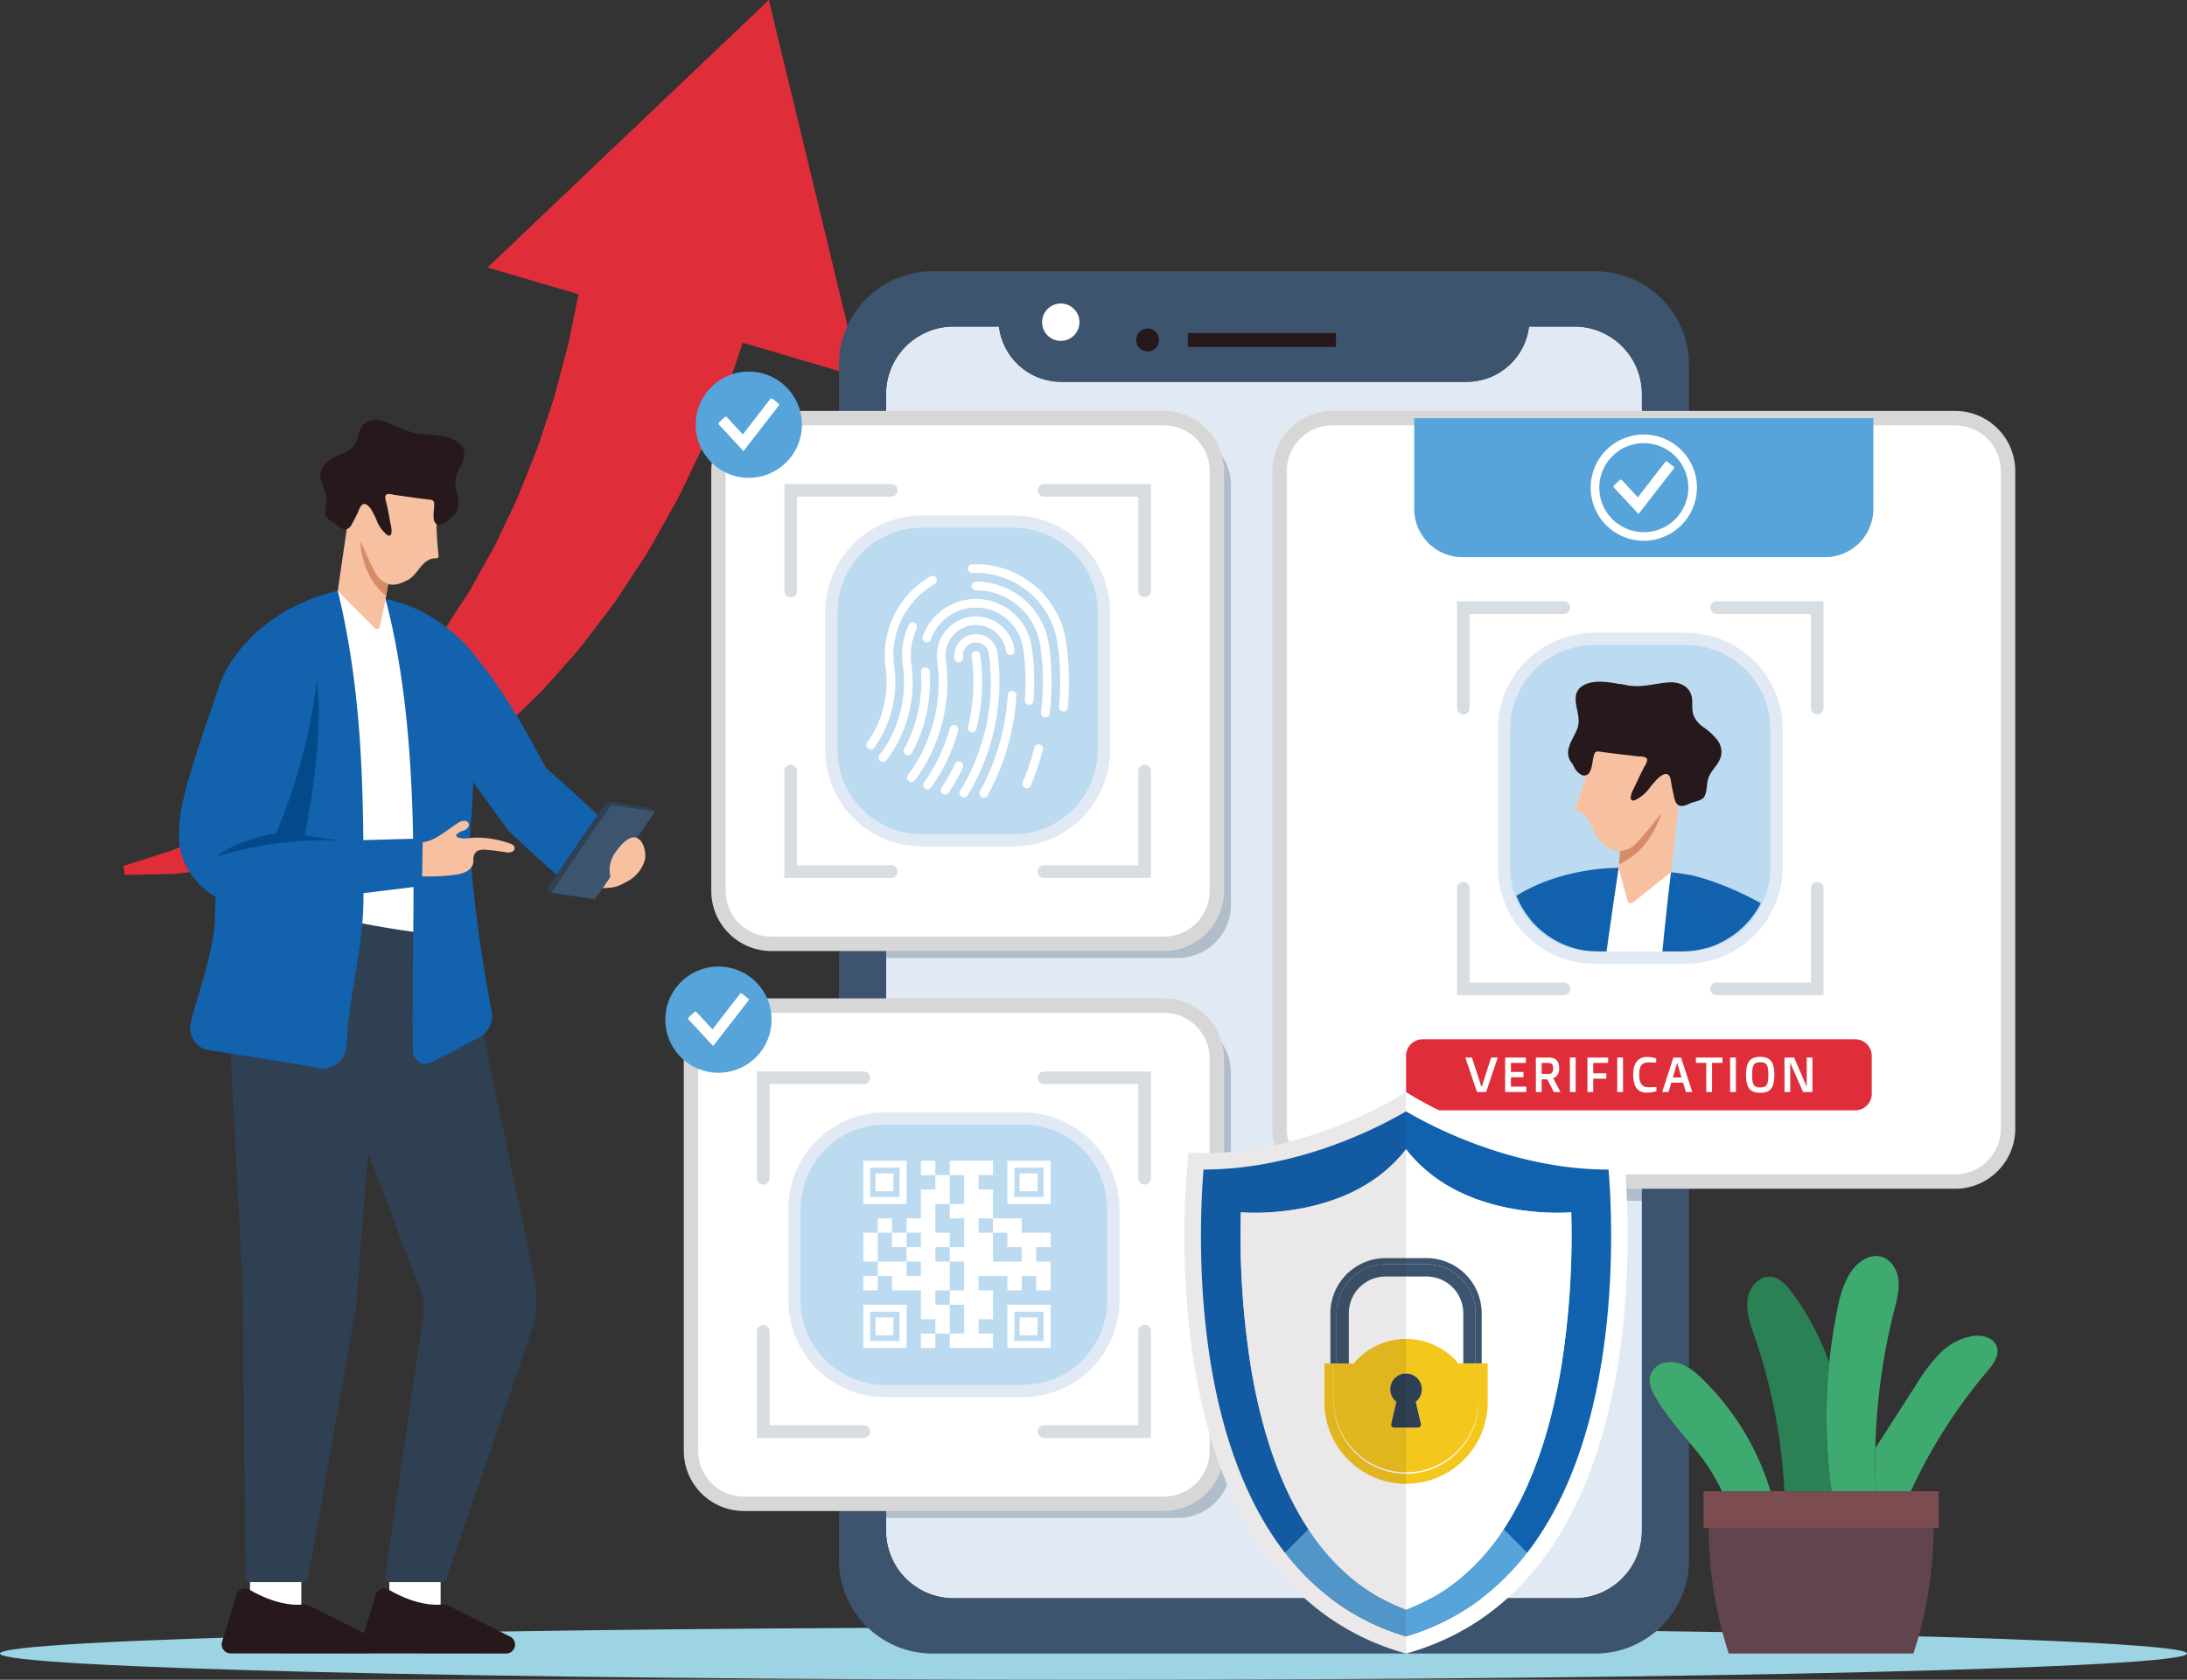 <svg height="465.131" viewBox="0 0 605.4 465.131" width="605.4" xmlns="http://www.w3.org/2000/svg" xmlns:xlink="http://www.w3.org/1999/xlink"><rect x="0" y="0" width="605.4" height="465.131" fill="#333333" stroke="none"/><clipPath id="a"><path d="m0 0h605.4v465.131h-605.4z"/></clipPath><clipPath id="b"><path d="m0 0h605.399v465.131h-605.399z"/></clipPath><clipPath id="c"><path d="m0 0h108.024v211.389h-108.024z"/></clipPath><clipPath id="d"><path d="m24.455 0h23.132a24.456 24.456 0 0 1 24.456 24.456v35.944a24.455 24.455 0 0 1 -24.455 24.455h-23.131a24.457 24.457 0 0 1 -24.457-24.455v-35.945a24.455 24.455 0 0 1 24.455-24.455z"/></clipPath><clipPath id="e"><path d="m0 0h108.517v145.563h-108.517z"/></clipPath><clipPath id="f"><path d="m0 0h108.517v137.961h-108.517z"/></clipPath><clipPath id="g"><path d="m0 0h61.35v155.49h-61.35z"/></clipPath><g clip-path="url(#a)"><g clip-path="url(#b)"><path d="m214.441 0-77.862 74.064 25.187 7.426q-.6 2.918-1.294 6.281-.7 3.455-1.494 7.34-1 3.771-2.1 7.916-.554 2.083-1.128 4.253c-.378 1.451-.754 2.945-1.265 4.365q-1.443 4.358-2.975 9c-.952 3.177-2.233 6.181-3.485 9.327q-.944 2.365-1.906 4.781c-.647 1.613-1.266 3.283-2.046 4.806q-2.245 4.72-4.549 9.588a53.367 53.367 0 0 1 -2.49 4.745q-1.307 2.344-2.625 4.708t-2.658 4.777c-.944 1.532-1.945 3-2.922 4.517l-2.958 4.548c-1 1.5-1.942 3.125-3.052 4.477q-3.238 4.266-6.468 8.525a50.137 50.137 0 0 1 -3.386 4.032q-1.733 1.957-3.456 3.9-1.729 1.96-3.446 3.9-1.821 1.756-3.621 3.492c-2.422 2.285-4.766 4.707-7.2 6.826-4.979 3.945-9.7 8.226-14.6 11.24-2.412 1.613-4.751 3.262-7.061 4.736q-3.556 1.957-6.858 3.775-1.663.914-3.251 1.788c-.531.294-1.057.582-1.576.868q-.791.342-1.561.679-3.109 1.348-5.883 2.552c-1.866.807-3.614 1.563-5.229 2.261-1.689.54-3.238 1.031-4.636 1.477-5.595 1.78-8.792 2.8-8.792 2.8l.36 2.505s3.332-.068 9.167-.193c1.459-.032 3.072-.065 4.831-.1 1.77-.214 3.684-.448 5.729-.7l6.579-.82c.584-.077 1.174-.151 1.772-.23q.87-.193 1.761-.4 1.789-.4 3.659-.827c2.506-.572 5.118-1.165 7.82-1.783 2.664-.8 5.39-1.762 8.226-2.692 5.747-1.647 11.46-4.559 17.573-7.2 3-1.468 5.943-3.259 9-4.931l4.6-2.6q2.223-1.52 4.471-3.049 2.253-1.546 4.525-3.1a49.687 49.687 0 0 0 4.5-3.281q4.389-3.59 8.8-7.2c1.513-1.155 2.851-2.591 4.264-3.914q2.106-2.026 4.2-4.048c1.393-1.362 2.816-2.688 4.178-4.088q1.978-2.222 3.939-4.423 1.964-2.22 3.915-4.422a58.1 58.1 0 0 0 3.787-4.534q3.623-4.75 7.144-9.377c1.211-1.511 2.259-3.182 3.332-4.8s2.132-3.247 3.181-4.849c2.1-3.209 4.211-6.321 5.973-9.645q2.755-4.909 5.352-9.542c.9-1.522 1.65-3.131 2.4-4.7s1.5-3.117 2.221-4.631c1.444-3.039 2.859-5.945 4.145-8.761 1.178-2.907 2.292-5.667 3.34-8.259 1.046-2.612 2.024-5.058 2.93-7.32.889-2.279 1.539-4.478 2.213-6.419q.831-2.513 1.506-4.548l32.477 9.575z" fill="#df2e3a" transform="translate(-1.609)"/><path d="m605.4 479.069c0 4.011-135.522 7.263-302.7 7.263s-302.7-3.252-302.7-7.263 135.524-7.263 302.7-7.263 302.7 3.252 302.7 7.263" fill="#9dd4e3" transform="translate(0 -21.202)"/><path d="m0 0h14.2v10.57h-14.2z" fill="#fff" transform="translate(107.769 435.694)"/><path d="m145.916 473.88-17.336-8.68a2.443 2.443 0 0 0 -1.4-.243c-1.814.229-7.161.374-14.822-4.048a2.478 2.478 0 0 0 -3.617 1.4l-4.009 13.011a2.473 2.473 0 0 0 2.361 3.2l37.714.037a2.473 2.473 0 0 0 1.11-4.685" fill="#26181b" transform="translate(-4.701 -20.698)"/><path d="m0 0h14.2v10.57h-14.2z" fill="#fff" transform="translate(69.214 435.694)"/><path d="m105.547 473.88-17.336-8.68a2.443 2.443 0 0 0 -1.4-.243c-1.814.229-7.161.374-14.822-4.048a2.478 2.478 0 0 0 -3.617 1.4l-4.009 13.011a2.473 2.473 0 0 0 2.361 3.2l37.714.037a2.473 2.473 0 0 0 1.11-4.685" fill="#26181b" transform="translate(-2.887 -20.698)"/><path d="m110.883 173.633 11.434 20.067-1.129 76.637-29.113-4.58-.234-87.431 5.781-7.036z" fill="#fff" transform="translate(-4.127 -7.697)"/><path d="m125.521 450.026h-15.029a.962.962 0 0 1 -.952-1.1l10.531-72.233a15.356 15.356 0 0 0 -.846-7.686l-14.362-37.963-3.191 40.787a28.033 28.033 0 0 1 -.441 3.872l-13.017 73.53a.961.961 0 0 1 -.947.794h-15.331a.962.962 0 0 1 -.962-.951l-.883-81.77-3.839-74.559a25.59 25.59 0 0 1 30.755-26.363c12.338 2.55 23.8 4.475 34.065 4.648l19.728 94.348a30.338 30.338 0 0 1 -1.008 16.078l-23.362 67.919a.962.962 0 0 1 -.909.648" fill="#2e4052" transform="translate(-2.976 -11.947)"/><path d="m178.1 242.621-11.194 13.463c-6.319-4.13-16.917-14.2-21.328-18.455l-26.02-36-7.778-27.884s13.748 1.615 25.024 15.933c9.531 12.1 14.446 21.782 19.287 30.632.428.782 17.169 14.294 22.009 22.312" fill="#1362ae" transform="translate(-5.023 -7.808)"/><path d="m111.779 173.744s28.923 4.985 23.592 61.592c-1.094 11.608 3.089 38.812 5.732 52.389a6.983 6.983 0 0 1 -4.3 7.82l-12.681 6.584a3.545 3.545 0 0 1 -4.817-3.33c-.637-35.425 3.273-83.466-7.528-125.055" fill="#1362ae" transform="translate(-5.023 -7.808)"/><path d="m103.1 250.376q0 3.394-.024 6.8c-.084 13.216-4.1 26.357-4.664 39.981a6.693 6.693 0 0 1 -9.089 5.971l-30.083-4.853a6.391 6.391 0 0 1 -3.941-7.354c1.575-7.114 6.232-18.725 6.662-28.862.164-3.91.282-7.98.375-12.161.276-12.289.362-25.524.953-38.437l32.685-40.172c6.52 26.752 7.118 53.05 7.126 79.091" fill="#1362ae" transform="translate(-2.478 -7.697)"/><path d="m177.351 244.248a46.788 46.788 0 0 0 -5.906 9.461c1.653 1.706-6.128.38-4.474 2.086 2.32.618 9.681 2.24 13.19-.29-.631-3.812-2.178-7.445-2.81-11.256" fill="#f7c0a1" transform="translate(-7.493 -10.976)"/><path d="m120.841 253.279a54.322 54.322 0 0 0 10.957-.419 8.668 8.668 0 0 0 2.744-.857 3.891 3.891 0 0 0 1.671-1.71c.37-.8.132-1.666.316-2.511a2.321 2.321 0 0 1 1.307-1.58 4.392 4.392 0 0 1 2.273-.161q1.746.109 3.48.358c.685.1 1.367.2 2.053.3a2.343 2.343 0 0 0 1.736-.285 1.1 1.1 0 0 0 .484-1.008c-.075-.627-.713-.934-1.281-1.138a27.684 27.684 0 0 0 -9.028-1.636c-1-.013-1.934.128-2.923.195a5.39 5.39 0 0 1 -2.6-.328.511.511 0 0 1 -.176-.792 4.428 4.428 0 0 1 1.8-.982c.872-.331 1.848-1.094 1.5-2.008a1.226 1.226 0 0 0 -.971-.734 3.021 3.021 0 0 0 -2.066.648c-1.858 1.171-3.563 2.577-5.46 3.685a10.876 10.876 0 0 1 -6.247 1.741 42.8 42.8 0 0 0 .438 9.222" fill="#f7c0a1" transform="translate(-5.408 -10.694)"/><path d="m93.345 192.838-14.307 43.689a3.717 3.717 0 0 0 1.76 4.424l37.543-1.058a.977.977 0 0 1 1 .993l-.195 11.289a.977.977 0 0 1 -.858.953l-43.626 5.381a20.393 20.393 0 0 1 -21.278-12.057 18.048 18.048 0 0 1 -1.516-7.541 45.144 45.144 0 0 1 .586-6.936c2.285-11.438 7.917-26.149 10.121-33.177 3.629-11.573 15.662-23.452 33.246-27.512z" fill="#1362ae" transform="translate(-2.331 -7.697)"/><path d="m100.913 149.612-3.019 20.7 10.17 10.2a1.816 1.816 0 0 0 .2.193.811.811 0 0 0 1.284-.489l1.6-7.56.152-.926.176-1.061 1.427-8.619.141-.861z" fill="#f7c0a1" transform="translate(-4.399 -6.723)"/><path d="m104.409 155.918s-.365 10.166 7.191 16.1l.177-1.061 1.426-8.619z" fill="#d58c67" transform="translate(-4.692 -7.007)"/><path d="m125.456 144.743a94.076 94.076 0 0 0 .455 15.072.983.983 0 0 1 -.068.7c-.2.3-.628.279-.986.287-1.653.04-3.009 1.3-4.048 2.582s-2 2.739-3.482 3.472-3.166 1.488-4.86 1.173a6.367 6.367 0 0 1 -4.213-3.6c-2.242-4.221-4.8-10.293-7.449-16.956l3.858-9.4z" fill="#f7c0a1" transform="translate(-4.53 -6.204)"/><path d="m94.582 133.459a15.751 15.751 0 0 1 4.566-2.466 6.875 6.875 0 0 0 3.179-2.348c.949-1.446.914-3.3 1.812-4.773 1.34-2.2 4.059-2.48 6.313-1.732 2.85.941 5.455 2.563 8.414 3.189.521.11 1.042.193 1.565.26a17.982 17.982 0 0 1 2.658.243 25.088 25.088 0 0 1 4.75.69c2.547.706 5.373 2.394 4.811 5.388a8.529 8.529 0 0 1 -.613 1.864c-.813 1.848-2.016 3.593-1.837 5.679.147 1.714.871 3.642.872 5.433a4.34 4.34 0 0 1 -1.064 3.008 2.9 2.9 0 0 1 -.827.651 6.71 6.71 0 0 1 -.684.781 4.249 4.249 0 0 1 -2.582 1.488 1.58 1.58 0 0 1 -1.606-1.342c-.369-1.6.185-3.166.022-4.779-.094-.937-1.208-.852-1.921-.943-2.135-.283-3.187-.4-5.316-.716-1.161-.168-2.322-.327-3.488-.485-.681-.093-2.437-.707-2.742.246a3.034 3.034 0 0 0 .179 1.556c.549 2.275.933 4.605 1.388 6.9.116.583.451 2.76-.721 2.522a1.153 1.153 0 0 1 -.451-.228 9.836 9.836 0 0 1 -2.881-4.132 24.879 24.879 0 0 0 -1.1-2.243 5.156 5.156 0 0 0 -1.618-1.974c-1.107-.57-1.682.434-2.064 1.315-.052.116-.1.229-.141.336-.392.929-.851 1.828-1.328 2.716-.453.845-.822 1.93-1.762 2.341-1.2.527-2.386-.727-3.251-1.339-.839-.594-2.523-1.3-2.795-2.418-.338-1.4.15-2.8.223-4.192.151-2.862-2.388-5.113-1.532-8.055a5.25 5.25 0 0 1 1.575-2.446" fill="#26181b" transform="translate(-4.172 -5.472)"/><path d="m90.536 197.185a154.712 154.712 0 0 1 -11.3 42.427s-11.147 1.772-16.358 6.445a99.869 99.869 0 0 1 34.839-4.4l-10.617-1.4s5.651-26.127 3.432-43.068" fill="#024a89" transform="translate(-2.826 -8.861)"/><path d="m159.7 257.641-1.219-1 16.619-24.361 12.127 1.855 1.218 1-12.127-1.856z" fill="#2e4052" transform="translate(-7.122 -10.438)"/><path d="m159.761 257.688 16.612-24.366 12.127 1.856-16.612 24.365z" fill="#3c546d" transform="translate(-7.179 -10.485)"/><path d="m178.337 246.867a8.453 8.453 0 0 0 -1.509 6.489 3.27 3.27 0 0 0 .939 1.73c1.223 1.127 2.682.565 3.856-.128a9.766 9.766 0 0 0 4.838-5.977c.406-1.86-.294-5.579-2.548-6.151-2.065-.524-4.558 2.558-5.576 4.037" fill="#f7c0a1" transform="translate(-7.939 -10.91)"/><path d="m466.054 113.381v314.719a18.71 18.71 0 0 1 -18.707 18.711h-171.827a18.709 18.709 0 0 1 -18.711-18.711v-314.719a18.712 18.712 0 0 1 18.711-18.711h12.558a17.38 17.38 0 0 0 17.255 15.309h112.2a17.379 17.379 0 0 0 17.26-15.309h12.559a18.713 18.713 0 0 1 18.707 18.711" fill="#e1e9f4" transform="translate(-11.541 -4.254)"/><path d="m452.572 78.645h-183.507a25.91 25.91 0 0 0 -25.909 25.907v330.948a25.91 25.91 0 0 0 25.909 25.9h183.507a25.907 25.907 0 0 0 25.907-25.9v-330.948a25.907 25.907 0 0 0 -25.907-25.907m12.868 348.738a18.71 18.71 0 0 1 -18.707 18.711h-171.827a18.709 18.709 0 0 1 -18.706-18.711v-314.723a18.712 18.712 0 0 1 18.706-18.71h12.558a17.38 17.38 0 0 0 17.255 15.309h112.2a17.379 17.379 0 0 0 17.26-15.309h12.559a18.713 18.713 0 0 1 18.707 18.711z" fill="#3c546d" transform="translate(-10.927 -3.534)"/><path d="m307.216 88a5.172 5.172 0 1 1 -5.171 5.173 5.177 5.177 0 0 1 5.171-5.173" fill="#fff" transform="translate(-13.573 -3.955)"/><path d="m0 0h40.98v3.847h-40.98z" fill="#26181b" transform="translate(328.831 92.214)"/><path d="m332.472 95.267a3.152 3.152 0 1 1 -3.152 3.152 3.155 3.155 0 0 1 3.152-3.152" fill="#26181b" transform="translate(-14.799 -4.281)"/><g clip-path="url(#c)" opacity=".3" transform="translate(359.528 121.103)"><path d="m484.469 126.8v211.39h-93.376a14.666 14.666 0 0 1 -14.649-14.651v-182.087a14.664 14.664 0 0 1 14.649-14.652z" fill="#3c546d" transform="translate(-376.445 -126.801)"/></g><path d="m557.879 121.23h-172.355a14.666 14.666 0 0 0 -14.65 14.65v182.089a14.666 14.666 0 0 0 14.65 14.651h172.355a14.666 14.666 0 0 0 14.65-14.651v-182.089a14.666 14.666 0 0 0 -14.65-14.65" fill="#fff" transform="translate(-16.667 -5.448)"/><path d="m557.785 334.521h-172.355a16.664 16.664 0 0 1 -16.645-16.646v-182.088a16.664 16.664 0 0 1 16.645-16.646h172.355a16.664 16.664 0 0 1 16.645 16.646v182.088a16.664 16.664 0 0 1 -16.645 16.646m-172.355-211.39a12.669 12.669 0 0 0 -12.656 12.656v182.088a12.669 12.669 0 0 0 12.656 12.655h172.355a12.67 12.67 0 0 0 12.656-12.655v-182.088a12.67 12.67 0 0 0 -12.656-12.656z" fill="#d7d7d7" transform="translate(-16.573 -5.354)"/><path d="m497.493 174.326a1.75 1.75 0 1 0 0 3.5h26.07v26.074a1.75 1.75 0 1 0 3.5 0v-29.574z" fill="#d8dde2" transform="translate(-22.278 -7.834)"/><path d="m525.313 255.728a1.751 1.751 0 0 0 -1.751 1.751v26.069h-26.069a1.751 1.751 0 1 0 0 3.5h29.571v-29.569a1.751 1.751 0 0 0 -1.751-1.751" fill="#d8dde2" transform="translate(-22.278 -11.492)"/><path d="m451.871 174.326h-29.571v29.574a1.75 1.75 0 1 0 3.5 0v-26.07h26.07a1.75 1.75 0 1 0 0-3.5" fill="#d8dde2" transform="translate(-18.978 -7.834)"/><path d="m451.871 283.548h-26.071v-26.07a1.75 1.75 0 0 0 -3.5 0v29.571h29.571a1.75 1.75 0 1 0 0-3.5" fill="#d8dde2" transform="translate(-18.978 -11.492)"/><path d="m486.227 183.445h-25.327a26.753 26.753 0 0 0 -26.753 26.755v38.14a26.751 26.751 0 0 0 26.753 26.752h25.329a26.752 26.752 0 0 0 26.751-26.752v-38.14a26.752 26.752 0 0 0 -26.751-26.752" fill="#e1e9f4" transform="translate(-19.51 -8.244)"/><path d="m509.745 210.358v38.142a23.356 23.356 0 0 1 -23.356 23.356h-25.329a23.357 23.357 0 0 1 -23.36-23.356v-38.144a23.355 23.355 0 0 1 23.358-23.356h25.33a23.357 23.357 0 0 1 23.357 23.357" fill="#bcdbf1" transform="translate(-19.67 -8.404)"/><path d="m537 121.23v25.142a13.369 13.369 0 0 1 -13.354 13.354h-100.385a13.369 13.369 0 0 1 -13.354-13.354v-25.142z" fill="#57a4db" transform="translate(-18.421 -5.448)"/><path d="m475.753 155.4a14.707 14.707 0 1 1 14.707-14.707 14.724 14.724 0 0 1 -14.707 14.707m0-27.03a12.323 12.323 0 1 0 12.323 12.323 12.337 12.337 0 0 0 -12.323-12.323" fill="#fff" transform="translate(-20.719 -5.662)"/><path d="m482.548 133.845c-.019-.012-.041-.029-.066-.047a.49.49 0 0 0 -.085-.033.325.325 0 0 0 -.095-.014.408.408 0 0 0 -.156.033.388.388 0 0 0 -.156.137l-7.588 9.8-4.435-4.785a.339.339 0 0 0 -.128-.075.515.515 0 0 0 -.174-.029.527.527 0 0 0 -.142.019.254.254 0 0 0 -.113.066l-1.624 1.51a.332.332 0 0 0 -.132.274.447.447 0 0 0 .1.283l6.823 7.352 9.777-12.58a.364.364 0 0 0 .085-.255.33.33 0 0 0 -.151-.3z" fill="#fff" transform="translate(-21.016 -6.011)"/><path d="m536.444 305.892v10.521a4.585 4.585 0 0 1 -4.581 4.581h-119.747a4.587 4.587 0 0 1 -4.581-4.581v-10.521a4.589 4.589 0 0 1 4.581-4.581h119.747a4.587 4.587 0 0 1 4.581 4.581" fill="#df2e3a" transform="translate(-18.314 -13.541)"/><g fill="#fff"><path d="m427.945 316.156-3.23-9.543h1.833l2.607 8.051h.107l2.6-8.051h1.838l-3.23 9.543z" transform="translate(-19.086 -13.779)"/><path d="m436.254 306.613h5.738v1.487h-4.132v2.507h3.464v1.465h-3.464v2.588h4.246v1.491h-5.852z" transform="translate(-19.605 -13.779)"/><path d="m445.161 306.613h3.551a5.487 5.487 0 0 1 .746.051 2.989 2.989 0 0 1 .689.178 2.223 2.223 0 0 1 .592.344 2 2 0 0 1 .464.559 2.9 2.9 0 0 1 .3.816 5.114 5.114 0 0 1 .107 1.117 3.776 3.776 0 0 1 -.07.765 3 3 0 0 1 -.187.6 2.232 2.232 0 0 1 -.268.455 2.637 2.637 0 0 1 -.3.334 2.082 2.082 0 0 1 -.83.448v.014l2.013 3.865h-1.832l-1.786-3.5h-1.585v3.5h-1.6zm3.538 4.528q1.258 0 1.257-1.559a2.307 2.307 0 0 0 -.09-.691 1.132 1.132 0 0 0 -.261-.458.984.984 0 0 0 -.412-.25 1.742 1.742 0 0 0 -.535-.077h-1.893v3.036z" transform="translate(-20.005 -13.779)"/><path d="m0 0h1.605v9.543h-1.605z" transform="translate(434.571 292.834)"/><path d="m460.109 306.613h5.738v1.487h-4.133v2.876h3.618v1.491h-3.618v3.685h-1.605z" transform="translate(-20.677 -13.779)"/><path d="m0 0h1.605v9.543h-1.605z" transform="translate(447.677 292.834)"/><path d="m477.088 316.316a4.9 4.9 0 0 1 -.92-.087 3.159 3.159 0 0 1 -.869-.3 2.994 2.994 0 0 1 -.766-.579 3.33 3.33 0 0 1 -.615-.923 5.63 5.63 0 0 1 -.408-1.328 9.661 9.661 0 0 1 -.147-1.8 7.981 7.981 0 0 1 .167-1.735 5.311 5.311 0 0 1 .448-1.287 3.282 3.282 0 0 1 .655-.893 3.338 3.338 0 0 1 .789-.558 3.276 3.276 0 0 1 .843-.291 4.323 4.323 0 0 1 .822-.084 8.734 8.734 0 0 1 1.163.068 8.377 8.377 0 0 1 .83.147 3.969 3.969 0 0 1 .662.214v1.15l-.588-.04-.612-.03q-.344-.017-.719-.017-.341 0-.679.027a2.546 2.546 0 0 0 -.648.138 1.934 1.934 0 0 0 -.578.324 1.837 1.837 0 0 0 -.465.585 3.376 3.376 0 0 0 -.308.925 6.989 6.989 0 0 0 -.111 1.343 7.614 7.614 0 0 0 .114 1.416 3.769 3.769 0 0 0 .314.982 2 2 0 0 0 .468.622 1.918 1.918 0 0 0 .583.344 2.483 2.483 0 0 0 .655.147q.341.03.682.03c.294 0 .563 0 .8-.013s.445-.017.615-.026l.542-.04v1.153a4.144 4.144 0 0 1 -.7.208 8.589 8.589 0 0 1 -.853.144 9.4 9.4 0 0 1 -1.174.064" transform="translate(-21.272 -13.771)"/><path d="m484.867 306.613h2.127l3.123 9.544h-1.773l-.8-2.588h-3.25l-.769 2.588h-1.753zm2.234 5.517-1.177-4.039h-.024l-1.178 4.039z" transform="translate(-21.65 -13.779)"/><path d="m494.415 308.091h-2.862v-1.478h7.347v1.478h-2.89v8.065h-1.591z" transform="translate(-22.09 -13.779)"/><path d="m0 0h1.605v9.543h-1.605z" transform="translate(478.926 292.834)"/><path d="m510.007 316.354a7 7 0 0 1 -1.143-.087 3.337 3.337 0 0 1 -.964-.3 2.728 2.728 0 0 1 -.773-.579 3.092 3.092 0 0 1 -.571-.913 5.589 5.589 0 0 1 -.354-1.307 11.306 11.306 0 0 1 -.12-1.758 9.507 9.507 0 0 1 .267-2.475 3.682 3.682 0 0 1 .776-1.528 2.68 2.68 0 0 1 1.238-.776 5.774 5.774 0 0 1 1.645-.217 6.54 6.54 0 0 1 1.137.094 3.439 3.439 0 0 1 .964.314 2.633 2.633 0 0 1 .769.592 3.211 3.211 0 0 1 .565.926 5.808 5.808 0 0 1 .351 1.313 12.744 12.744 0 0 1 0 3.508 5.741 5.741 0 0 1 -.351 1.307 3.142 3.142 0 0 1 -.565.917 2.585 2.585 0 0 1 -.769.578 3.492 3.492 0 0 1 -.964.3 6.748 6.748 0 0 1 -1.137.09m0-1.477a3.286 3.286 0 0 0 1.087-.154 1.339 1.339 0 0 0 .686-.545 2.716 2.716 0 0 0 .357-1.063 11.482 11.482 0 0 0 .1-1.709 11.609 11.609 0 0 0 -.1-1.719 2.788 2.788 0 0 0 -.357-1.073 1.343 1.343 0 0 0 -.686-.555 3.836 3.836 0 0 0 -2.177 0 1.34 1.34 0 0 0 -.69.555 2.785 2.785 0 0 0 -.357 1.073 11.591 11.591 0 0 0 -.1 1.719 11.464 11.464 0 0 0 .1 1.709 2.713 2.713 0 0 0 .357 1.063 1.337 1.337 0 0 0 .69.545 3.312 3.312 0 0 0 1.09.154" transform="translate(-22.743 -13.77)"/><path d="m517.221 306.613h2.662l3.477 8.052h.033c0-.16-.009-.323-.013-.488 0-.143-.007-.3-.007-.461v-7.1h1.592v9.543h-2.6l-2.945-6.714c-.081-.187-.157-.361-.228-.521s-.132-.3-.18-.421c-.062-.143-.118-.274-.167-.394h-.027v8.051h-1.592z" transform="translate(-23.243 -13.779)"/></g></g><g clip-path="url(#d)" transform="translate(418.032 178.596)"><path d="m491.977 270.365 18.075 26.381 17.365 17.747 2.016 48.711a1.009 1.009 0 0 0 .814.959l12.517 1.958a1.009 1.009 0 0 0 1.2-.9s4.667-54.548 4.667-54.552c.96-11.215-5.59-20.507-12.957-28.2-8.511-8.881-18.648-17.163-29.627-22.681a83 83 0 0 0 -10.866-4.581c-1.721-.577-3.466-1.086-5.232-1.506-.561-.134-4.618-.719-5.621-.846-.39 2.25 7.649 17.509 7.649 17.509" fill="#1362ae" transform="translate(-439.797 -189.959)"/><path d="m468.465 251.617-13.059 22.583-1.367 73.135 29.39-2.733 4.443-84.3-4.9-7.5z" fill="#fff" transform="translate(-438.436 -189.904)"/><path d="m467.214 251.617s-21.871 2.9-27.95 22.438c-2.949 9.478-5.419 30.532-6.3 46.682-.6 10.965-4.657 26.011-6.732 43.9-.461 3.968 4.422 6.376 7.685 4.072l18.083-9.45a11.948 11.948 0 0 0 5.068-9.708c.1-26.705 4.667-60.886 10.147-97.934" fill="#1062af" transform="translate(-437.185 -189.904)"/><path d="m513.37 296.04c-4.509 20.991-6.25 47.735-3.642 70.795a3.054 3.054 0 0 1 -4.747 2.876l-6.783-4.6-8.435-5.318-4.976-3.14a12.629 12.629 0 0 1 -5.851-9.673c-2.61-32.481 5.127-94.128 5.127-94.128z" fill="#1062af" transform="translate(-439.531 -189.959)"/><path d="m405.3 280.8-32.289-19.375a1.415 1.415 0 0 0 -2.056.684l-5.947 10.14a1.415 1.415 0 0 0 .352 1.56l27.858 25.9a20.449 20.449 0 0 0 25 2.214l36.8-23.7 9.448-26.605s-17.256-.4-30.612 9.278c-10.268 7.439-20.939 15.7-24.663 19.447a3.151 3.151 0 0 1 -3.885.463" fill="#1362ae" transform="translate(-434.431 -189.904)"/><path d="m486.169 229.334-2.52 22.464-10.471 8.35a.938.938 0 0 1 -1.5-.213l-2.535-9.319.1-1.01.107-1.157.872-9.4.088-.939z" fill="#f7c0a1" transform="translate(-439.115 -188.902)"/><path d="m481.175 235s-2.406 10.725-11.931 14.855l.107-1.158.872-9.4z" fill="#d58c67" transform="translate(-439.119 -189.157)"/><path d="m461.279 217.5a101.6 101.6 0 0 1 -4.608 15.629 1.058 1.058 0 0 0 -.119.746c.128.364.581.463.951.57 1.717.5 2.79 2.179 3.523 3.809s1.337 3.411 2.687 4.583 2.9 2.424 4.759 2.56a6.88 6.88 0 0 0 5.39-2.608c3.5-3.8 7.835-9.444 12.435-15.68l-1.455-10.886z" fill="#f7c0a1" transform="translate(-438.548 -188.313)"/><path d="m495.978 214.008a17.026 17.026 0 0 0 -4.1-3.83 7.427 7.427 0 0 1 -2.68-3.326c-.6-1.772-.051-3.7-.585-5.486-.8-2.663-3.562-3.706-6.124-3.542-3.236.2-6.4 1.183-9.669 1.026-.574-.028-1.141-.084-1.707-.157a19.331 19.331 0 0 0 -2.845-.476 27.033 27.033 0 0 0 -5.154-.582c-2.857.039-6.272 1.029-6.506 4.313a9.229 9.229 0 0 0 .13 2.116c.343 2.154 1.121 4.307.362 6.439-.624 1.752-1.908 3.568-2.4 5.44a4.682 4.682 0 0 0 .287 3.436 3.115 3.115 0 0 0 .686.908 7.281 7.281 0 0 0 .5 1 4.592 4.592 0 0 0 2.291 2.264 1.707 1.707 0 0 0 2.047-.962c.824-1.569.675-3.36 1.288-5 .354-.953 1.5-.559 2.266-.457 2.307.289 3.441.453 5.752.708 1.26.144 2.517.3 3.778.451.737.09 2.742-.071 2.8 1.009a3.269 3.269 0 0 1 -.613 1.578c-1.2 2.226-2.239 4.558-3.343 6.835-.282.576-1.229 2.761.061 2.834a1.255 1.255 0 0 0 .535-.116 10.636 10.636 0 0 0 4.144-3.528c.565-.694 1.13-1.4 1.769-2.042a5.573 5.573 0 0 1 2.232-1.619c1.313-.292 1.639.914 1.8 1.94.023.135.039.267.056.391.154 1.079.388 2.144.642 3.2.242 1.009.33 2.243 1.2 2.931 1.109.88 2.693-.106 3.765-.509 1.039-.391 3-.668 3.584-1.761.736-1.367.61-2.964.917-4.442.627-3.034 3.9-4.69 3.81-8a5.681 5.681 0 0 0 -.976-2.988" fill="#26181b" transform="translate(-438.457 -187.478)"/></g><g clip-path="url(#b)"><g clip-path="url(#e)" opacity=".3" transform="translate(232.227 119.681)"><path d="m351.671 139.962v116.262a14.667 14.667 0 0 1 -14.651 14.65h-93.866v-145.563h93.866a14.668 14.668 0 0 1 14.651 14.651" fill="#3c546d" transform="translate(-243.154 -125.312)"/></g><path d="m331.552 121.23h-108.66a14.666 14.666 0 0 0 -14.65 14.65v116.262a14.666 14.666 0 0 0 14.65 14.651h108.66a14.666 14.666 0 0 0 14.65-14.651v-116.262a14.666 14.666 0 0 0 -14.65-14.65" fill="#fff" transform="translate(-9.358 -5.448)"/><path d="m331.458 268.694h-108.658a16.663 16.663 0 0 1 -16.645-16.645v-116.262a16.664 16.664 0 0 1 16.645-16.646h108.66a16.664 16.664 0 0 1 16.64 16.646v116.262a16.663 16.663 0 0 1 -16.645 16.645m-108.655-145.563a12.67 12.67 0 0 0 -12.656 12.656v116.262a12.67 12.67 0 0 0 12.656 12.651h108.66a12.67 12.67 0 0 0 12.656-12.655v-116.258a12.67 12.67 0 0 0 -12.656-12.656z" fill="#d7d7d7" transform="translate(-9.264 -5.354)"/><path d="m302.542 140.338a1.75 1.75 0 1 0 0 3.5h26.07v26.07a1.75 1.75 0 1 0 3.5 0v-29.57z" fill="#d8dde2" transform="translate(-13.517 -6.307)"/><path d="m330.362 221.74a1.751 1.751 0 0 0 -1.751 1.751v26.069h-26.069a1.751 1.751 0 1 0 0 3.5h29.571v-29.569a1.751 1.751 0 0 0 -1.751-1.751" fill="#d8dde2" transform="translate(-13.517 -9.965)"/><path d="m256.92 140.338h-29.571v29.571a1.75 1.75 0 1 0 3.5 0v-26.07h26.07a1.75 1.75 0 1 0 0-3.5" fill="#d8dde2" transform="translate(-10.217 -6.307)"/><path d="m256.92 249.56h-26.07v-26.07a1.75 1.75 0 0 0 -3.5 0v29.57h29.57a1.75 1.75 0 1 0 0-3.5" fill="#d8dde2" transform="translate(-10.217 -9.965)"/><path d="m291.276 149.457h-25.327a26.753 26.753 0 0 0 -26.749 26.753v38.141a26.751 26.751 0 0 0 26.747 26.749h25.329a26.752 26.752 0 0 0 26.751-26.751v-38.141a26.751 26.751 0 0 0 -26.751-26.751" fill="#e1e9f4" transform="translate(-10.749 -6.716)"/><path d="m314.794 176.37v38.141a23.356 23.356 0 0 1 -23.356 23.356h-25.329a23.357 23.357 0 0 1 -23.357-23.357v-38.142a23.355 23.355 0 0 1 23.355-23.355h25.33a23.357 23.357 0 0 1 23.357 23.357" fill="#bcdbf1" transform="translate(-10.909 -6.876)"/><path d="m307.748 185.3a25.239 25.239 0 0 0 -24.982-21.707c-.36 0-.725.008-1.085.024a1.2 1.2 0 1 0 .1 2.4c.326-.014.656-.021.982-.021a22.836 22.836 0 0 1 22.6 19.639 75.606 75.606 0 0 1 .415 17.411 1.2 1.2 0 0 0 1.089 1.306 1.054 1.054 0 0 0 .11.006 1.2 1.2 0 0 0 1.2-1.094 78.048 78.048 0 0 0 -.43-17.965" fill="#fff" transform="translate(-12.607 -7.352)"/><path d="m258.827 192.179a22.761 22.761 0 0 1 11.21-22.982 1.2 1.2 0 1 0 -1.2-2.081 25.28 25.28 0 0 0 -12.387 25.4 28.64 28.64 0 0 1 -4.948 20.37c-.05.071-.1.142-.152.212a1.2 1.2 0 1 0 1.942 1.416c.06-.081.119-.164.174-.243a31.062 31.062 0 0 0 5.365-22.092" fill="#fff" transform="translate(-11.285 -7.503)"/><path d="m301.122 215.87a1.2 1.2 0 0 0 -1.466.861c-.211.811-.439 1.627-.676 2.427a73.286 73.286 0 0 1 -2.539 7.151 1.2 1.2 0 1 0 2.22.922 75.244 75.244 0 0 0 2.624-7.386c.245-.826.48-1.669.7-2.507a1.2 1.2 0 0 0 -.861-1.466" fill="#fff" transform="translate(-13.317 -9.699)"/><path d="m296.148 173.585a20.437 20.437 0 0 0 -13.334-4.957 1.2 1.2 0 1 0 0 2.4 18.027 18.027 0 0 1 17.843 15.5 70.708 70.708 0 0 1 .592 13.472c-.082 1.613-.222 3.248-.414 4.858a1.2 1.2 0 0 0 1.052 1.335 1.23 1.23 0 0 0 .144.009 1.2 1.2 0 0 0 1.191-1.059c.2-1.665.342-3.353.428-5.021a73.173 73.173 0 0 0 -.612-13.918 20.435 20.435 0 0 0 -6.89-12.615" fill="#fff" transform="translate(-12.655 -7.578)"/><path d="m263.746 192.113a17.949 17.949 0 0 1 1.439-9.971 1.2 1.2 0 1 0 -2.187-1 20.336 20.336 0 0 0 -1.632 11.3 32.741 32.741 0 0 1 .218 7.107 33.345 33.345 0 0 1 -6 16.715c-.2.29-.424.588-.67.91a1.2 1.2 0 0 0 1.91 1.459c.265-.346.5-.668.723-.981a35.747 35.747 0 0 0 6.434-17.918 35.18 35.18 0 0 0 -.234-7.628" fill="#fff" transform="translate(-11.444 -8.109)"/><path d="m264.16 217.245a41.132 41.132 0 0 0 4.947-22.663 1.2 1.2 0 0 0 -2.4.18 38.713 38.713 0 0 1 -4.656 21.324 1.2 1.2 0 0 0 2.1 1.159" fill="#fff" transform="translate(-11.77 -8.694)"/><path d="m296.808 202.974h.093a1.2 1.2 0 0 0 1.2-1.111 68.583 68.583 0 0 0 -.385-14.211q-.037-.279-.076-.557a15.623 15.623 0 0 0 -30.2-3.025 1.2 1.2 0 0 0 2.265.805 13.219 13.219 0 0 1 25.553 2.557c.026.179.05.357.074.536a66.088 66.088 0 0 1 .371 13.712 1.2 1.2 0 0 0 1.107 1.29" fill="#fff" transform="translate(-12.015 -7.804)"/><path d="m293 200.279a1.2 1.2 0 0 0 -1.27 1.13 63.12 63.12 0 0 1 -7.7 26.692 1.2 1.2 0 1 0 2.1 1.162 65.551 65.551 0 0 0 7.995-27.714 1.2 1.2 0 0 0 -1.13-1.27" fill="#fff" transform="translate(-12.757 -9)"/><path d="m273.637 190.69a8.412 8.412 0 1 1 16.659-2.355 1.2 1.2 0 1 0 2.38-.335 10.816 10.816 0 0 0 -21.419 3.027 43.2 43.2 0 0 1 -7.458 30.723c-.227.32-.44.61-.649.888a1.2 1.2 0 0 0 1.921 1.446c.223-.3.447-.6.689-.943a45.622 45.622 0 0 0 7.878-32.451" fill="#fff" transform="translate(-11.815 -8.03)"/><path d="m276.421 210.25a1.2 1.2 0 0 0 -1.477.839 47.367 47.367 0 0 1 -7.013 14.857l-.042.059-.043.06a1.2 1.2 0 1 0 1.922 1.443c.029-.037.055-.075.082-.113l.042-.059a49.75 49.75 0 0 0 7.369-15.609 1.2 1.2 0 0 0 -.839-1.478" fill="#fff" transform="translate(-12.026 -9.446)"/><path d="m288.531 188.9a6.01 6.01 0 0 0 -11.9 1.682 1.2 1.2 0 0 0 2.38-.336 3.606 3.606 0 0 1 7.141-1.009 57.483 57.483 0 0 1 -7.937 37.994 1.2 1.2 0 1 0 2.05 1.256 60.244 60.244 0 0 0 8.267-39.587" fill="#fff" transform="translate(-12.429 -8.256)"/><path d="m278.21 220.869a1.2 1.2 0 0 0 -1.6.573 51.71 51.71 0 0 1 -3.731 6.6 1.2 1.2 0 0 0 2 1.335 54.151 54.151 0 0 0 3.905-6.909 1.2 1.2 0 0 0 -.573-1.6" fill="#fff" transform="translate(-12.254 -9.92)"/><path d="m281.449 211.248a1.2 1.2 0 0 0 1.452-.884 54.573 54.573 0 0 0 1.048-20.568 1.2 1.2 0 1 0 -2.38.336 52.157 52.157 0 0 1 -1 19.665 1.2 1.2 0 0 0 .884 1.452" fill="#fff" transform="translate(-12.607 -8.483)"/><path d="m216.339 137.151a14.707 14.707 0 1 1 14.707-14.707 14.724 14.724 0 0 1 -14.707 14.707" fill="#57a4db" transform="translate(-9.061 -4.842)"/><path d="m223.134 115.6c-.019-.012-.041-.029-.066-.047a.492.492 0 0 0 -.085-.033.325.325 0 0 0 -.095-.014.408.408 0 0 0 -.156.033.388.388 0 0 0 -.156.137l-7.588 9.8-4.435-4.785a.339.339 0 0 0 -.128-.075.514.514 0 0 0 -.174-.029.528.528 0 0 0 -.142.019.254.254 0 0 0 -.113.066l-1.624 1.51a.332.332 0 0 0 -.132.274.447.447 0 0 0 .1.283l6.823 7.352 9.777-12.58a.364.364 0 0 0 .085-.255.33.33 0 0 0 -.151-.3z" fill="#fff" transform="translate(-9.358 -5.191)"/><g clip-path="url(#f)" opacity=".3" transform="translate(232.227 282.344)"><path d="m351.671 310.28v108.66a14.668 14.668 0 0 1 -14.651 14.65h-93.866v-137.961h93.866a14.668 14.668 0 0 1 14.651 14.651" fill="#3c546d" transform="translate(-243.154 -295.629)"/></g><path d="m345.845 414.857v-108.657a14.667 14.667 0 0 0 -14.652-14.65h-116.26a14.666 14.666 0 0 0 -14.651 14.65v108.66a14.666 14.666 0 0 0 14.651 14.65h116.26a14.666 14.666 0 0 0 14.652-14.65" fill="#fff" transform="translate(-9 -13.102)"/><path d="m331.1 431.408h-116.262a16.664 16.664 0 0 1 -16.645-16.646v-108.662a16.664 16.664 0 0 1 16.645-16.646h116.262a16.664 16.664 0 0 1 16.645 16.646v108.662a16.664 16.664 0 0 1 -16.645 16.646m-116.262-137.961a12.67 12.67 0 0 0 -12.656 12.653v108.662a12.67 12.67 0 0 0 12.656 12.656h116.262a12.669 12.669 0 0 0 12.655-12.656v-108.662a12.669 12.669 0 0 0 -12.655-12.653z" fill="#d7d7d7" transform="translate(-8.907 -13.008)"/><path d="m332.112 385.846a1.75 1.75 0 0 0 -3.5 0v26.071h-26.07a1.75 1.75 0 1 0 0 3.5h29.571z" fill="#d8dde2" transform="translate(-13.517 -17.261)"/><path d="m250.71 413.667a1.751 1.751 0 0 0 -1.751-1.751h-26.069v-26.069a1.751 1.751 0 0 0 -3.5 0v29.571h29.57a1.751 1.751 0 0 0 1.751-1.751" fill="#d8dde2" transform="translate(-9.859 -17.261)"/><path d="m332.112 340.225v-29.571h-29.57a1.75 1.75 0 1 0 0 3.5h26.07v26.07a1.75 1.75 0 1 0 3.5 0" fill="#d8dde2" transform="translate(-13.517 -13.96)"/><path d="m222.89 340.225v-26.07h26.07a1.75 1.75 0 0 0 0-3.5h-29.57v29.571a1.75 1.75 0 1 0 3.5 0" fill="#d8dde2" transform="translate(-9.859 -13.96)"/><path d="m320.154 374.581v-25.327a26.752 26.752 0 0 0 -26.754-26.754h-38.141a26.751 26.751 0 0 0 -26.751 26.751v25.329a26.752 26.752 0 0 0 26.751 26.751h38.141a26.751 26.751 0 0 0 26.751-26.751" fill="#e1e9f4" transform="translate(-10.269 -14.493)"/><path d="m293.561 398.1h-38.141a23.356 23.356 0 0 1 -23.356-23.356v-25.331a23.357 23.357 0 0 1 23.357-23.357h38.142a23.355 23.355 0 0 1 23.355 23.355v25.33a23.357 23.357 0 0 1 -23.357 23.359" fill="#bcdbf1" transform="translate(-10.429 -14.652)"/><path d="m207.55 309.644a14.707 14.707 0 1 1 14.707-14.707 14.724 14.724 0 0 1 -14.707 14.707" fill="#57a4db" transform="translate(-8.666 -12.593)"/><path d="m214.344 288.09c-.019-.012-.041-.029-.066-.047a.49.49 0 0 0 -.085-.033.325.325 0 0 0 -.095-.014.408.408 0 0 0 -.156.033.389.389 0 0 0 -.156.137l-7.588 9.8-4.435-4.785a.339.339 0 0 0 -.128-.075.514.514 0 0 0 -.174-.029.523.523 0 0 0 -.142.019.255.255 0 0 0 -.113.066l-1.624 1.51a.332.332 0 0 0 -.132.274.447.447 0 0 0 .1.283l6.823 7.352 9.783-12.581a.364.364 0 0 0 .085-.255.33.33 0 0 0 -.151-.3z" fill="#fff" transform="translate(-8.963 -12.942)"/><path d="m0 0h65.099v10.191h-65.099z" fill="#7b4d51" transform="translate(471.569 412.922)"/><path d="m560.437 443.021v.019z" fill="#26181b" transform="translate(-25.185 -19.909)"/><path d="m557.5 443.021v.019a114.229 114.229 0 0 1 -5.566 34.736h-51.124a114.083 114.083 0 0 1 -5.569-34.756z" fill="#62454c" transform="translate(-22.255 -19.909)"/><path d="m511.587 430.667h-13.427a54.6 54.6 0 0 0 -8.267-12.571c-3.7-4.514-7.623-8.907-10.435-14.02a7.967 7.967 0 0 1 -1.313-4.8 5.338 5.338 0 0 1 3.956-4.161 8.384 8.384 0 0 1 5.891.826 20.251 20.251 0 0 1 4.8 3.7 72.518 72.518 0 0 1 18.8 31.024" fill="#3eaa6f" transform="translate(-21.485 -17.746)"/><path d="m529.778 429.555h-13.07a156.079 156.079 0 0 0 -8.809-44.464c-1.054-2.962-1.839-6.11-1.28-9.206s3.256-6.042 6.383-5.716c2.435.254 4.256 2.288 5.719 4.249a73.658 73.658 0 0 1 10.409 19.56 150.936 150.936 0 0 0 .647 35.574" fill="#2a8154" transform="translate(-22.758 -16.634)"/><path d="m542.924 417.347q-.14 5.971.14 11.938h-12.254a150.941 150.941 0 0 1 -.647-35.574q.726-7.242 2.151-14.383c.795-3.984 1.808-8.062 4.237-11.317 1.858-2.5 4.972-4.487 7.98-3.681 2.736.735 4.462 3.6 4.784 6.413s-.45 5.629-1.151 8.374a170.741 170.741 0 0 0 -5.24 38.23z" fill="#3eaa6f" transform="translate(-23.791 -16.364)"/><path d="m574.473 397.194a144.2 144.2 0 0 0 -21.091 33.129h-9.682q-.276-5.961-.14-11.938 5.576-8.673 11.147-17.345a49.747 49.747 0 0 1 6.544-8.712 16.734 16.734 0 0 1 9.471-5.025c2.536-.309 5.6.535 6.442 2.948.86 2.458-1 4.957-2.69 6.945" fill="#3eaa6f" transform="translate(-24.425 -17.402)"/><path d="m464.844 333.4c-32.267 1.7-60.2-16.795-60.2-16.795s-27.924 18.495-60.191 16.795c0 0-14.625 117.749 60.195 138.7 74.821-20.947 60.2-138.7 60.2-138.7m-6.576 60.889c-3.212 17.958-8.772 33.058-16.528 44.879q-1.719 2.623-3.595 5.037a68.505 68.505 0 0 1 -12.264 12.331 65.172 65.172 0 0 1 -21.234 10.8 65.21 65.21 0 0 1 -21.234-10.8 68.558 68.558 0 0 1 -12.262-12.331q-1.875-2.414-3.595-5.037c-7.756-11.822-13.318-26.921-16.53-44.879-4.321-24.164-3.171-47.105-2.434-56.209h.082c16.478 0 31.474-4.786 41.154-8.8a122.624 122.624 0 0 0 14.819-7.313 122.547 122.547 0 0 0 14.821 7.313c9.678 4.016 24.674 8.8 41.154 8.8h.08c.737 9.1 1.889 32.045-2.433 56.209" fill="#fff" transform="translate(-15.427 -14.228)"/><path d="m439.456 449.9a68.505 68.505 0 0 1 -12.264 12.331 65.172 65.172 0 0 1 -21.234 10.8 65.21 65.21 0 0 1 -21.234-10.8 68.558 68.558 0 0 1 -12.262-12.331l6.5-6.5a61.042 61.042 0 0 0 12.462 13.956 52.96 52.96 0 0 0 14.533 8.311 53.618 53.618 0 0 0 7.638-3.6 52.225 52.225 0 0 0 6.9-4.709 61.044 61.044 0 0 0 12.46-13.958z" fill="#57a4db" transform="translate(-16.738 -19.926)"/><path d="m458.484 394.541c-3.212 17.958-8.772 33.058-16.528 44.879q-1.719 2.623-3.595 5.037l-6.5-6.5q.466-.711.924-1.44c6.94-11.079 11.954-25.45 14.9-42.722a232.408 232.408 0 0 0 2.9-43.632s-30.062 2.832-45.726-17.454c-15.661 20.285-45.725 17.454-45.725 17.454a232.552 232.552 0 0 0 2.9 43.632c2.949 17.271 7.965 31.643 14.9 42.722q.457.731.925 1.44l-6.5 6.5q-1.875-2.414-3.595-5.037c-7.756-11.822-13.318-26.921-16.53-44.879-4.321-24.164-3.171-47.106-2.434-56.209h.082c16.478 0 31.474-4.786 41.154-8.8a122.618 122.618 0 0 0 14.819-7.313 122.543 122.543 0 0 0 14.821 7.313c9.678 4.016 24.674 8.8 41.154 8.8h.08c.737 9.1 1.889 32.045-2.433 56.209" fill="#1062af" transform="translate(-15.643 -14.48)"/><path d="m448.2 394.288c-2.949 17.271-7.962 31.644-14.9 42.722q-.457.731-.924 1.44a61.059 61.059 0 0 1 -12.462 13.955 52.167 52.167 0 0 1 -6.9 4.71 53.61 53.61 0 0 1 -7.638 3.6 52.934 52.934 0 0 1 -14.533-8.311 61.057 61.057 0 0 1 -12.462-13.955q-.466-.711-.925-1.44c-6.94-11.078-11.955-25.45-14.9-42.722a232.538 232.538 0 0 1 -2.9-43.632s30.063 2.833 45.724-17.453c15.663 20.285 45.726 17.453 45.726 17.453a232.4 232.4 0 0 1 -2.9 43.632" fill="#fff" transform="translate(-16.159 -14.974)"/><path d="m429.068 395.267v10.333a22.6 22.6 0 1 1 -45.192 0v-10.29h2.545v10.29a20.051 20.051 0 1 0 40.1 0v-10.331z" fill="#f4c71d" transform="translate(-17.251 -17.763)"/><path d="m421.02 394.946q-.4-.54-.844-1.044a18.914 18.914 0 0 0 -27.167 0c-.3.335-.58.684-.844 1.044l-.01.015-.01.012v.008h-5.59v10.288a20.051 20.051 0 0 0 40.1 0v-10.323zm-10.309 16.762a.849.849 0 0 1 -.826 1.044h-6.585a.849.849 0 0 1 -.827-1.044l1.437-6.1a4.382 4.382 0 1 1 5.363 0z" fill="#f4c71d" transform="translate(-17.371 -17.443)"/><path d="m427.488 380.037v13.863h-1.7v-13.863a13.591 13.591 0 0 0 -13.575-13.575h-11.329a13.592 13.592 0 0 0 -13.575 13.575v13.9h-1.7v-13.9a15.289 15.289 0 0 1 15.271-15.271h11.331a15.289 15.289 0 0 1 15.272 15.271" fill="#3c546d" transform="translate(-17.329 -16.392)"/><path d="m422.637 393.819v1.044h-1.419q-.4-.54-.844-1.044a18.914 18.914 0 0 0 -27.167 0q-.445.5-.844 1.044l-.01.014-.01.013-.006.008h-1.393v-1.081a20.466 20.466 0 0 1 31.693 0" fill="#fff" transform="translate(-17.568 -17.36)"/><path d="m425.87 380.117v13.859h-3.393v-13.859a10.193 10.193 0 0 0 -10.177-10.181h-11.336a10.192 10.192 0 0 0 -10.18 10.181v13.9h-3.394v-13.9a13.591 13.591 0 0 1 13.574-13.575h11.336a13.591 13.591 0 0 1 13.575 13.575" fill="#3c546d" transform="translate(-17.409 -16.472)"/><path d="m411.448 412.161a.849.849 0 0 1 -.826 1.044h-6.584a.849.849 0 0 1 -.827-1.044l1.437-6.1a4.382 4.382 0 1 1 5.363 0z" fill="#2e4052" transform="translate(-18.108 -17.895)"/><g clip-path="url(#g)" opacity=".1" transform="translate(327.87 302.377)"><path d="m404.647 316.605v155.49c-74.819-20.946-60.195-138.7-60.195-138.7 32.268 1.7 60.195-16.794 60.195-16.794" fill="#26181b" transform="translate(-343.297 -316.605)"/></g><g fill="#fff"><path d="m262.19 336.529h-11.964v11.963h11.964zm-1.928 10.033h-8.106v-8.1h8.106z" transform="translate(-11.245 -15.123)"/><path d="m0 0h4.941v4.941h-4.941z" transform="translate(242.385 324.916)"/><path d="m0 0h3.989v3.987h-3.989z" transform="translate(254.934 321.406)"/><path d="m254.213 357.406h-3.987v7.977h3.987z" transform="translate(-11.245 -16.061)"/><path d="m0 0h3.988v3.987h-3.988z" transform="translate(246.957 341.345)"/><path d="m0 0h3.988v3.988h-3.988z" transform="translate(242.969 337.356)"/><path d="m295.222 356.468v-3.988h-7.978v3.988h3.988v3.987h3.989v3.989h-7.978v-7.977h-3.986v-3.988h3.986v-7.979h-3.986v-3.988h3.986v-3.987h-11.962v3.987h3.988v7.976h-3.988v3.987h3.988v7.976h-3.988v3.989h3.988v7.975h-3.988v3.988h3.988v7.976h-3.988v3.988h11.963v-3.988h-3.986v-3.979h3.986v-7.977h-3.986v-3.987h7.975v3.987h3.989v-3.987h3.988v3.987h3.99v-7.975h-3.99v-3.989h3.99v-3.987h-7.977z" transform="translate(-12.371 -15.123)"/><path d="m291.983 348.492h11.966v-11.963h-11.966zm10.036-1.93h-8.1v-8.1h8.1z" transform="translate(-13.121 -15.123)"/><path d="m0 0h4.941v4.941h-4.941z" transform="translate(282.266 324.916)"/><path d="m250.226 390.248h11.964v-11.964h-11.964zm1.93-10.035h8.106v8.1h-8.106z" transform="translate(-11.245 -17)"/><path d="m0 0h4.941v4.941h-4.941z" transform="translate(242.384 364.795)"/><path d="m274.342 376.595h-3.987v-3.987h3.987v-7.976h-3.987v-3.988h3.987v-3.988h-3.987v-7.976h3.987v-7.98h-3.987v3.988h-3.989v7.975h-3.988v3.988h3.988v3.988h-3.988v3.988h3.988v3.987h-3.988v-3.987h-7.978v3.987h3.988v3.988h7.977v7.976h3.989v3.987h3.987v-7.976z" transform="translate(-11.432 -15.311)"/><path d="m0 0h3.989v3.988h-3.989z" transform="translate(254.934 369.26)"/><path d="m0 0h3.987v3.988h-3.987z" transform="translate(238.981 353.308)"/><path d="m291.983 390.248h11.966v-11.964h-11.966zm1.931-10.035h8.1v8.1h-8.1z" transform="translate(-13.121 -17)"/><path d="m0 0h4.941v4.941h-4.941z" transform="translate(282.266 364.795)"/></g></g></g></svg>